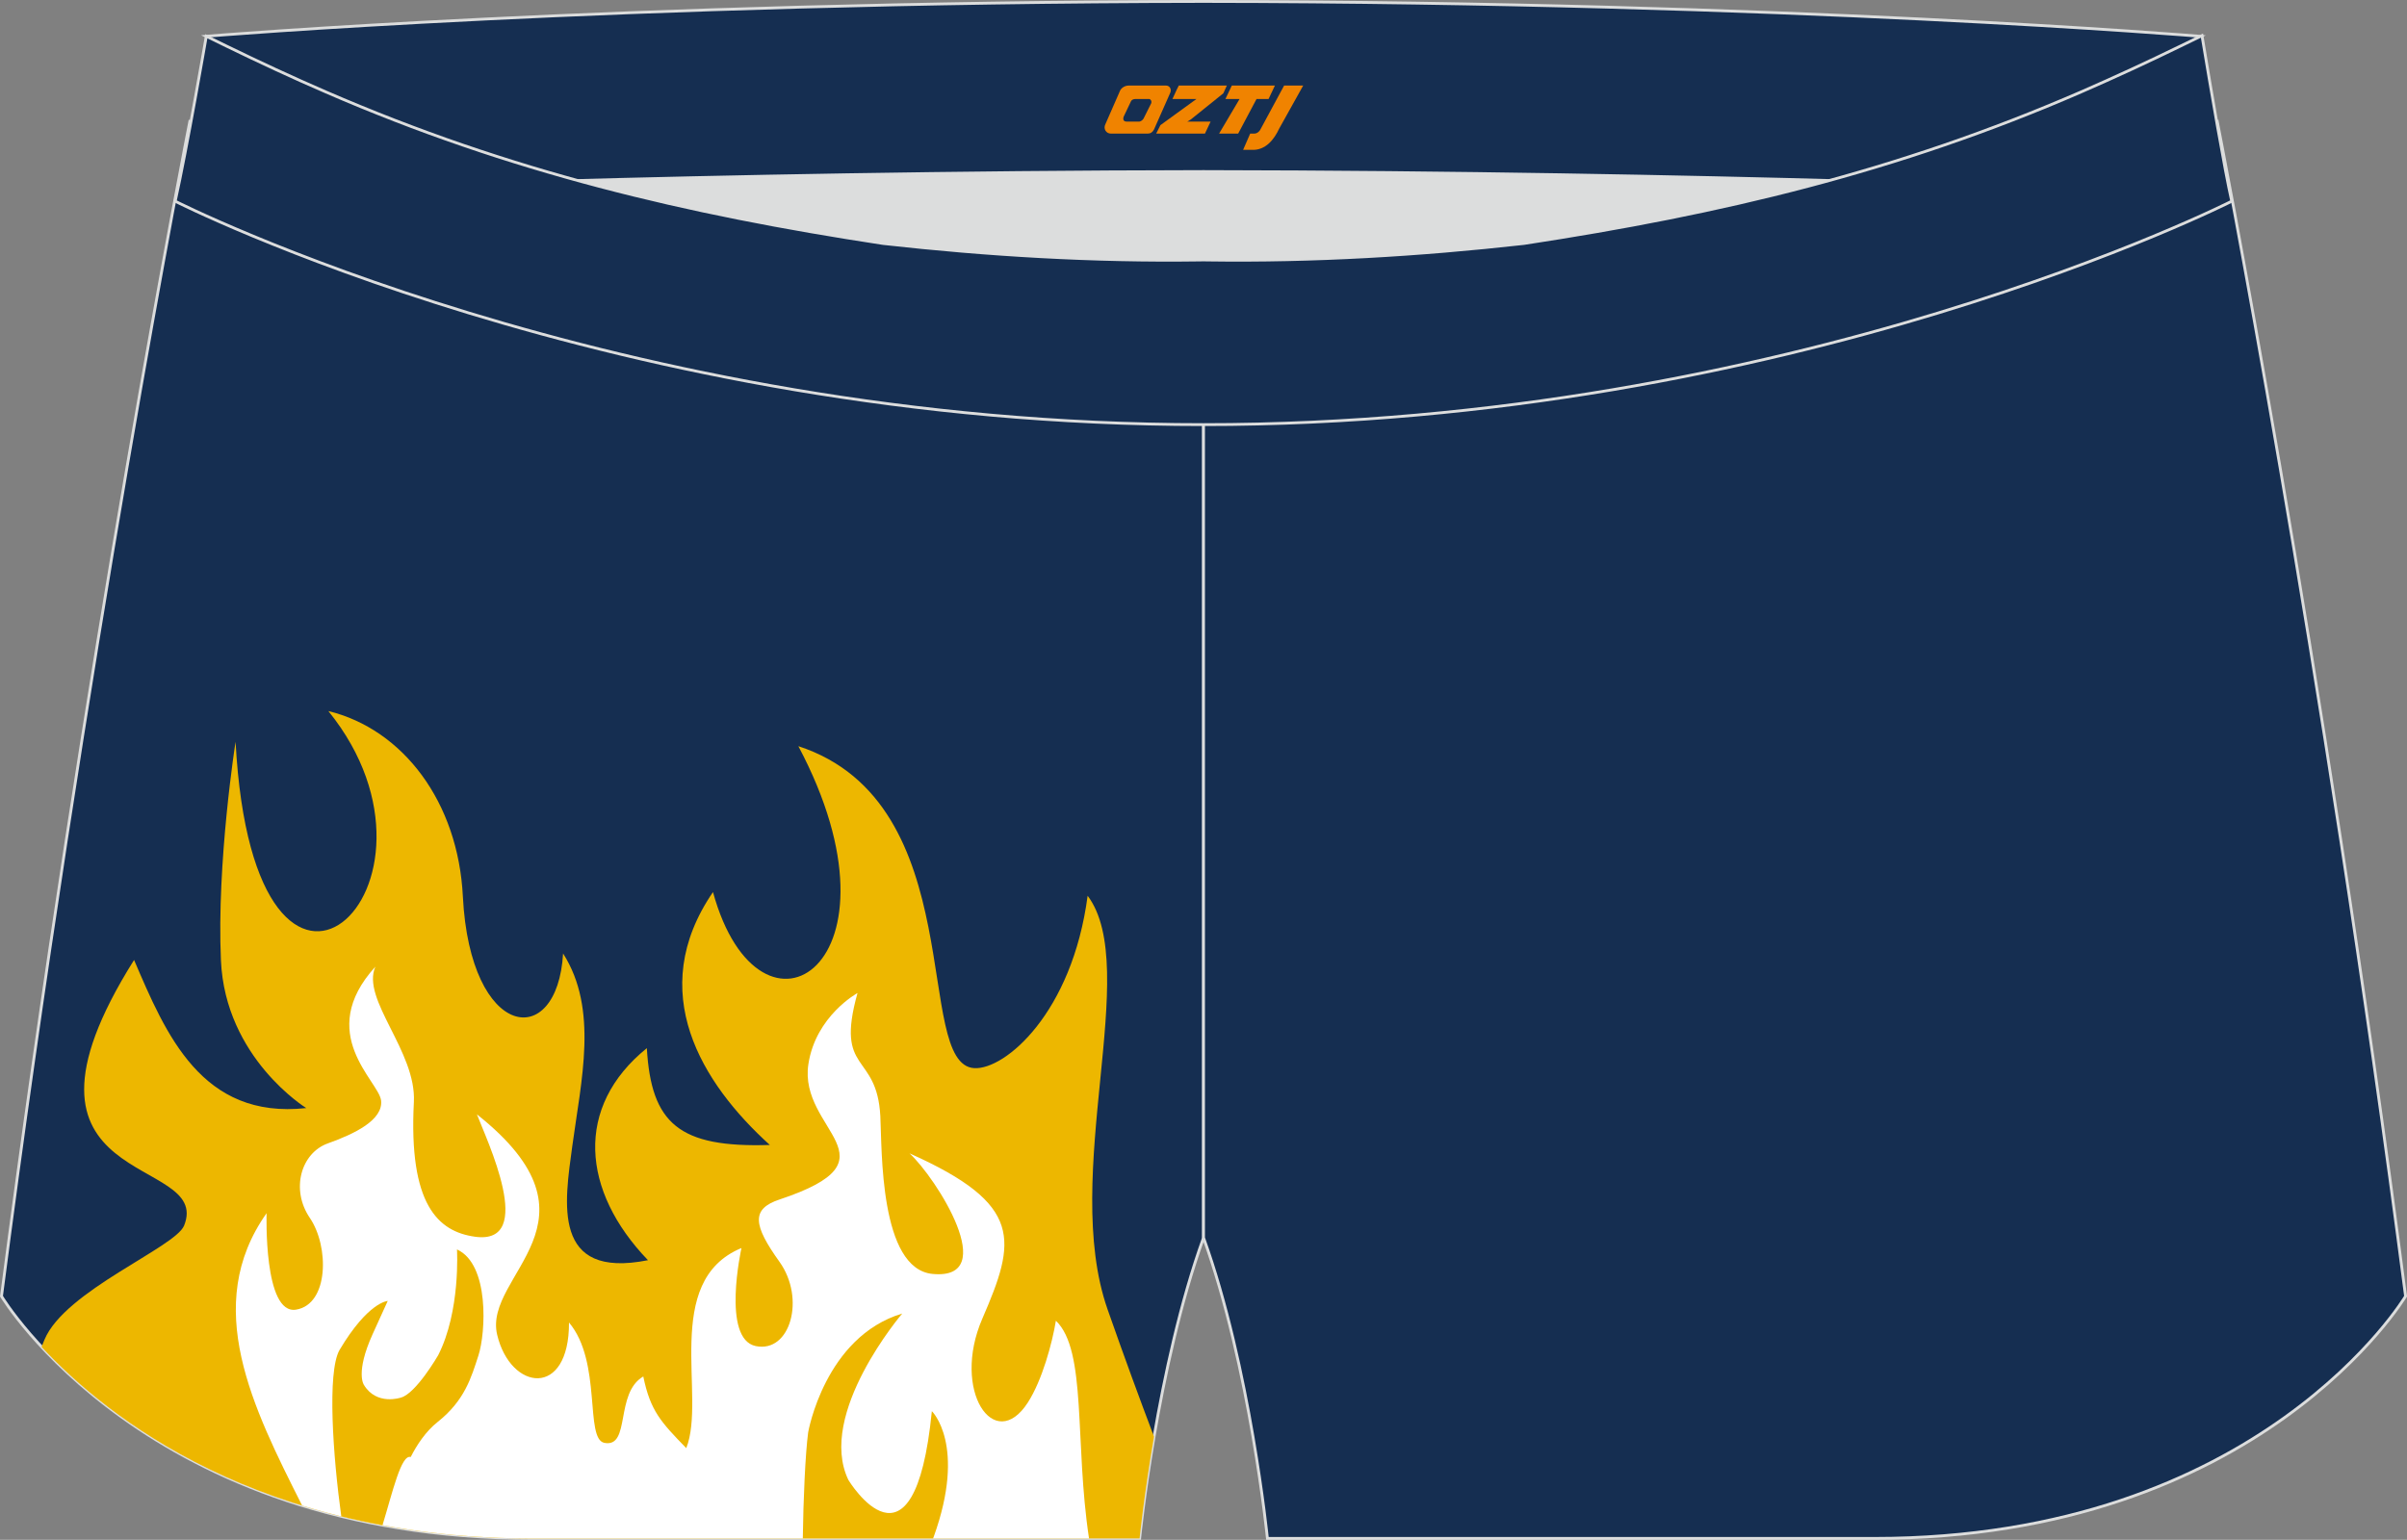 <?xml version="1.0" encoding="utf-8"?>
<!-- Generator: Adobe Illustrator 22.0.0, SVG Export Plug-In . SVG Version: 6.00 Build 0)  -->
<svg xmlns="http://www.w3.org/2000/svg" xmlns:xlink="http://www.w3.org/1999/xlink" version="1.1" id="图层_1" x="0px" y="0px" width="340.57px" height="217.94px" viewBox="0 0 340.57 217.94" enable-background="new 0 0 340.57 217.94" xml:space="preserve">
<rect x="0" y="0" width="340.57" height="217.94" fill="#808080" stroke="none"/>
<g>
	<path fill="#152E51" stroke="#DCDDDD" stroke-width="0.4" stroke-miterlimit="22.926" d="M123.39,46.25   C85.2,40.44,59.14,32.98,26.85,17.22c0,0-14.83,75.21-26.64,166.24c0,0,20.45,34.28,75.19,34.28s85.85,0,85.85,0   s2.44-24.27,9.04-42.56V60.11l-0.44-11.42l0.44,11.42V48.68C154.54,48.88,138.91,47.99,123.39,46.25z"/>
	<path fill="#EDB700" d="M46.46,100.64c20.13,24.86-10.48,53.4-13.13,4.35c0,0-2.69,17.07-2.07,30.93   c0.61,13.85,12.07,20.91,12.07,20.91c-14.81,1.63-19.87-10.48-24.36-20.96c-20.73,32.98,11.18,27.35,7.08,37.59   c-1.24,3.1-16.86,9.19-19.76,16.16c-0.04,0.09-0.2,0.49-0.41,1.01c9.34,10.05,30.89,27.12,69.51,27.12c54.73,0,85.85,0,85.85,0   s0.61-6.06,2.04-14.41c-1.96-5.17-4.13-11.06-6.57-18.02c-6.67-19.04,4.87-48.3-2.82-58.54c-2.19,16.61-11.7,24.65-16.04,24.4   c-8.74-0.5-0.27-37.53-24.89-45.57c16.37,30.84-5.44,44.83-12.08,20.65c-9.64,14.08-1.61,27.05,8.04,35.79   c-12.85,0.42-16.78-3.02-17.4-13.7c-10.27,8.31-9.26,20.21,0.16,30.01c-13.69,2.74-11.78-8.2-10.71-16.13   c1.26-9.33,3.73-19.39-1.3-27.28c-0.81,13.9-13.15,12.24-14.18-8.06C64.83,113.54,57.04,103.22,46.46,100.64z"/>
	<path fill="#FFFFFF" d="M53.11,136.82c-2.04,4.63,5.82,11.97,5.45,19.15c-0.76,14.52,3.41,18.34,8.64,19.07   c8.81,1.23,1.61-13.81,0.28-17.32c19.17,15.2,0.85,22.67,2.86,31.18c1.89,7.98,10.21,9.05,10.17-1.72   c4.71,5.58,2.18,16.52,5.02,17.04c3.74,0.69,1.43-7.04,5.49-9.4c1,4.87,2.5,6.46,6.08,10.14c2.89-7.25-3.53-23.62,7.81-28.32   c0,0-2.86,12.88,2.03,13.88c4.89,1,7.06-6.74,3.35-11.93c-3.71-5.18-4.06-7.47,0.01-8.82c17.27-5.74,2.64-9.73,4.08-19.16   c1.05-6.85,6.95-10.06,6.95-10.06c-3.22,11.52,2.75,8.27,3.23,17.44c0.24,4.64-0.14,21.63,7.41,22.32   c9.69,0.9,0.52-13.58-3.28-17.07c16.24,7.25,15.07,12.38,10.3,23.4c-4.41,10.18,1.72,19.2,6.44,11.87   c2.02-3.14,3.44-8.36,3.97-11.58c4.41,4.22,2.62,17.21,4.69,30.82H75.4c-12.66,0-23.49-1.84-32.65-4.66   c-6.99-13.87-14.26-28.32-5.03-41.38c0,0-0.46,14.43,4.18,13.65c4.64-0.77,4.69-8.94,1.94-12.98s-1.24-9.2,2.55-10.55   c3.78-1.35,7.84-3.31,7.53-6.07C53.6,153,44.51,146.29,53.11,136.82z"/>
	<path fill="#EDB700" d="M132.02,217.74c0.06-0.14,0.09-0.22,0.09-0.22c4.69-13.04-0.26-17.79-0.26-17.79   c-2.49,25.16-11.81,9.74-11.81,9.74c-4.51-9.36,7.62-23.56,7.62-23.56c-10.96,3.3-13.31,16.81-13.31,16.81   c-0.4,2.98-0.69,9.54-0.76,15.02L132.02,217.74L132.02,217.74z"/>
	<path fill="#EDB700" d="M58.11,206.22c-1.35-0.41-2.55,4.93-3.99,9.65c-2.01-0.37-3.95-0.79-5.83-1.25   c-1.17-8.45-2.02-20.39-0.26-23.53c4.07-6.85,6.83-6.96,6.83-6.96l-2.15,4.73c-2.46,5.45-1.22,7.15-1.22,7.15   c1.8,2.98,5.23,1.8,5.23,1.8c2.14-0.56,5.28-6,5.28-6c3.19-6.26,2.66-14.97,2.66-14.97c4.63,2.1,4.07,11.81,3.04,14.99   c-1.03,3.18-1.96,6.4-5.78,9.43C60.25,202.58,58.99,204.49,58.11,206.22z"/>
	<path fill="#152E51" stroke="#DCDDDD" stroke-width="0.4" stroke-miterlimit="22.926" d="M217.19,46.25   c38.19-5.81,64.25-13.27,96.54-29.03c0,0,14.83,75.21,26.64,166.24c0,0-20.45,34.28-75.19,34.28s-85.85,0-85.85,0   s-2.44-24.27-9.04-42.56V60.11l0.44-11.42l-0.44,11.42V48.68C186.03,48.88,201.66,47.99,217.19,46.25z"/>
	<path fill="#DCDDDD" d="M217.19,46.25c32.31-4.91,55.94-11.01,82-22.32c-85.24-3.77-172.56-3.77-257.8,0   c26.06,11.31,49.69,17.4,82,22.32C152.9,49.57,187.67,49.57,217.19,46.25z"/>
	<path fill="#152E51" stroke="#DCDDDD" stroke-width="0.4" stroke-miterlimit="22.926" d="M41.39,26.9c0,0,57.06-2.52,128.9-2.62   c71.84,0.1,128.9,2.62,128.9,2.62c4.74-2.06,7.2-19.34,12.17-21.76c0,0-58.04-4.85-141.07-4.94C87.25,0.29,29.19,5.13,29.19,5.13   C34.17,7.56,36.65,24.84,41.39,26.9z"/>
	<path fill="#152E51" stroke="#DCDDDD" stroke-width="0.4" stroke-miterlimit="22.926" d="M124.94,34.46   c14.85,1.66,29.79,2.55,44.73,2.34l0.61-0.01l0.61,0.01c14.94,0.21,29.88-0.68,44.73-2.34c28.02-4.27,52.81-10.15,78.82-21.44   c4.73-2.06,9.42-4.23,14.06-6.49l3.06-1.49c1.29,7.74,3.2,18.96,4.21,23.44c0,0-62.31,31.65-145.49,31.62   C87.11,60.13,24.79,28.48,24.79,28.48c1.6-7.15,4.4-23.35,4.4-23.35l0.29,0.14l2.58,1.26c4.64,2.26,9.32,4.44,14.06,6.49   C72.14,24.31,96.92,30.19,124.94,34.46z"/>
	
</g>
<g>
	<path fill="#F08300" d="M181.69,12.11l-3.4,6.3c-0.2,0.3-0.5,0.5-0.8,0.5h-0.6l-1,2.3h1.2c2,0.1,3.2-1.5,3.9-3L184.39,12.11h-2.5L181.69,12.11z"/>
	<polygon fill="#F08300" points="174.49,12.11 ,180.39,12.11 ,179.49,14.01 ,177.79,14.01 ,175.19,18.91 ,172.49,18.91 ,175.39,14.01 ,173.39,14.01 ,174.29,12.11"/>
	<polygon fill="#F08300" points="168.49,17.21 ,167.99,17.21 ,168.49,16.91 ,173.09,13.21 ,173.59,12.11 ,166.79,12.11 ,166.49,12.71 ,165.89,14.01 ,168.69,14.01 ,169.29,14.01 ,164.19,17.71    ,163.59,18.91 ,170.19,18.91 ,170.49,18.91 ,171.29,17.21"/>
	<path fill="#F08300" d="M164.99,12.11H159.69C159.19,12.11,158.69,12.41,158.49,12.81L156.39,17.61C156.09,18.21,156.49,18.91,157.19,18.91h5.2c0.4,0,0.7-0.2,0.9-0.6L165.59,13.11C165.79,12.61,165.49,12.11,164.99,12.11z M162.89,14.61L161.79,16.81C161.59,17.11,161.29,17.21,161.19,17.21l-1.8,0C159.19,17.21,158.79,17.11,158.99,16.51l1-2.1c0.1-0.3,0.4-0.4,0.7-0.4h1.9   C162.79,14.01,162.99,14.31,162.89,14.61z"/>
</g>
</svg>